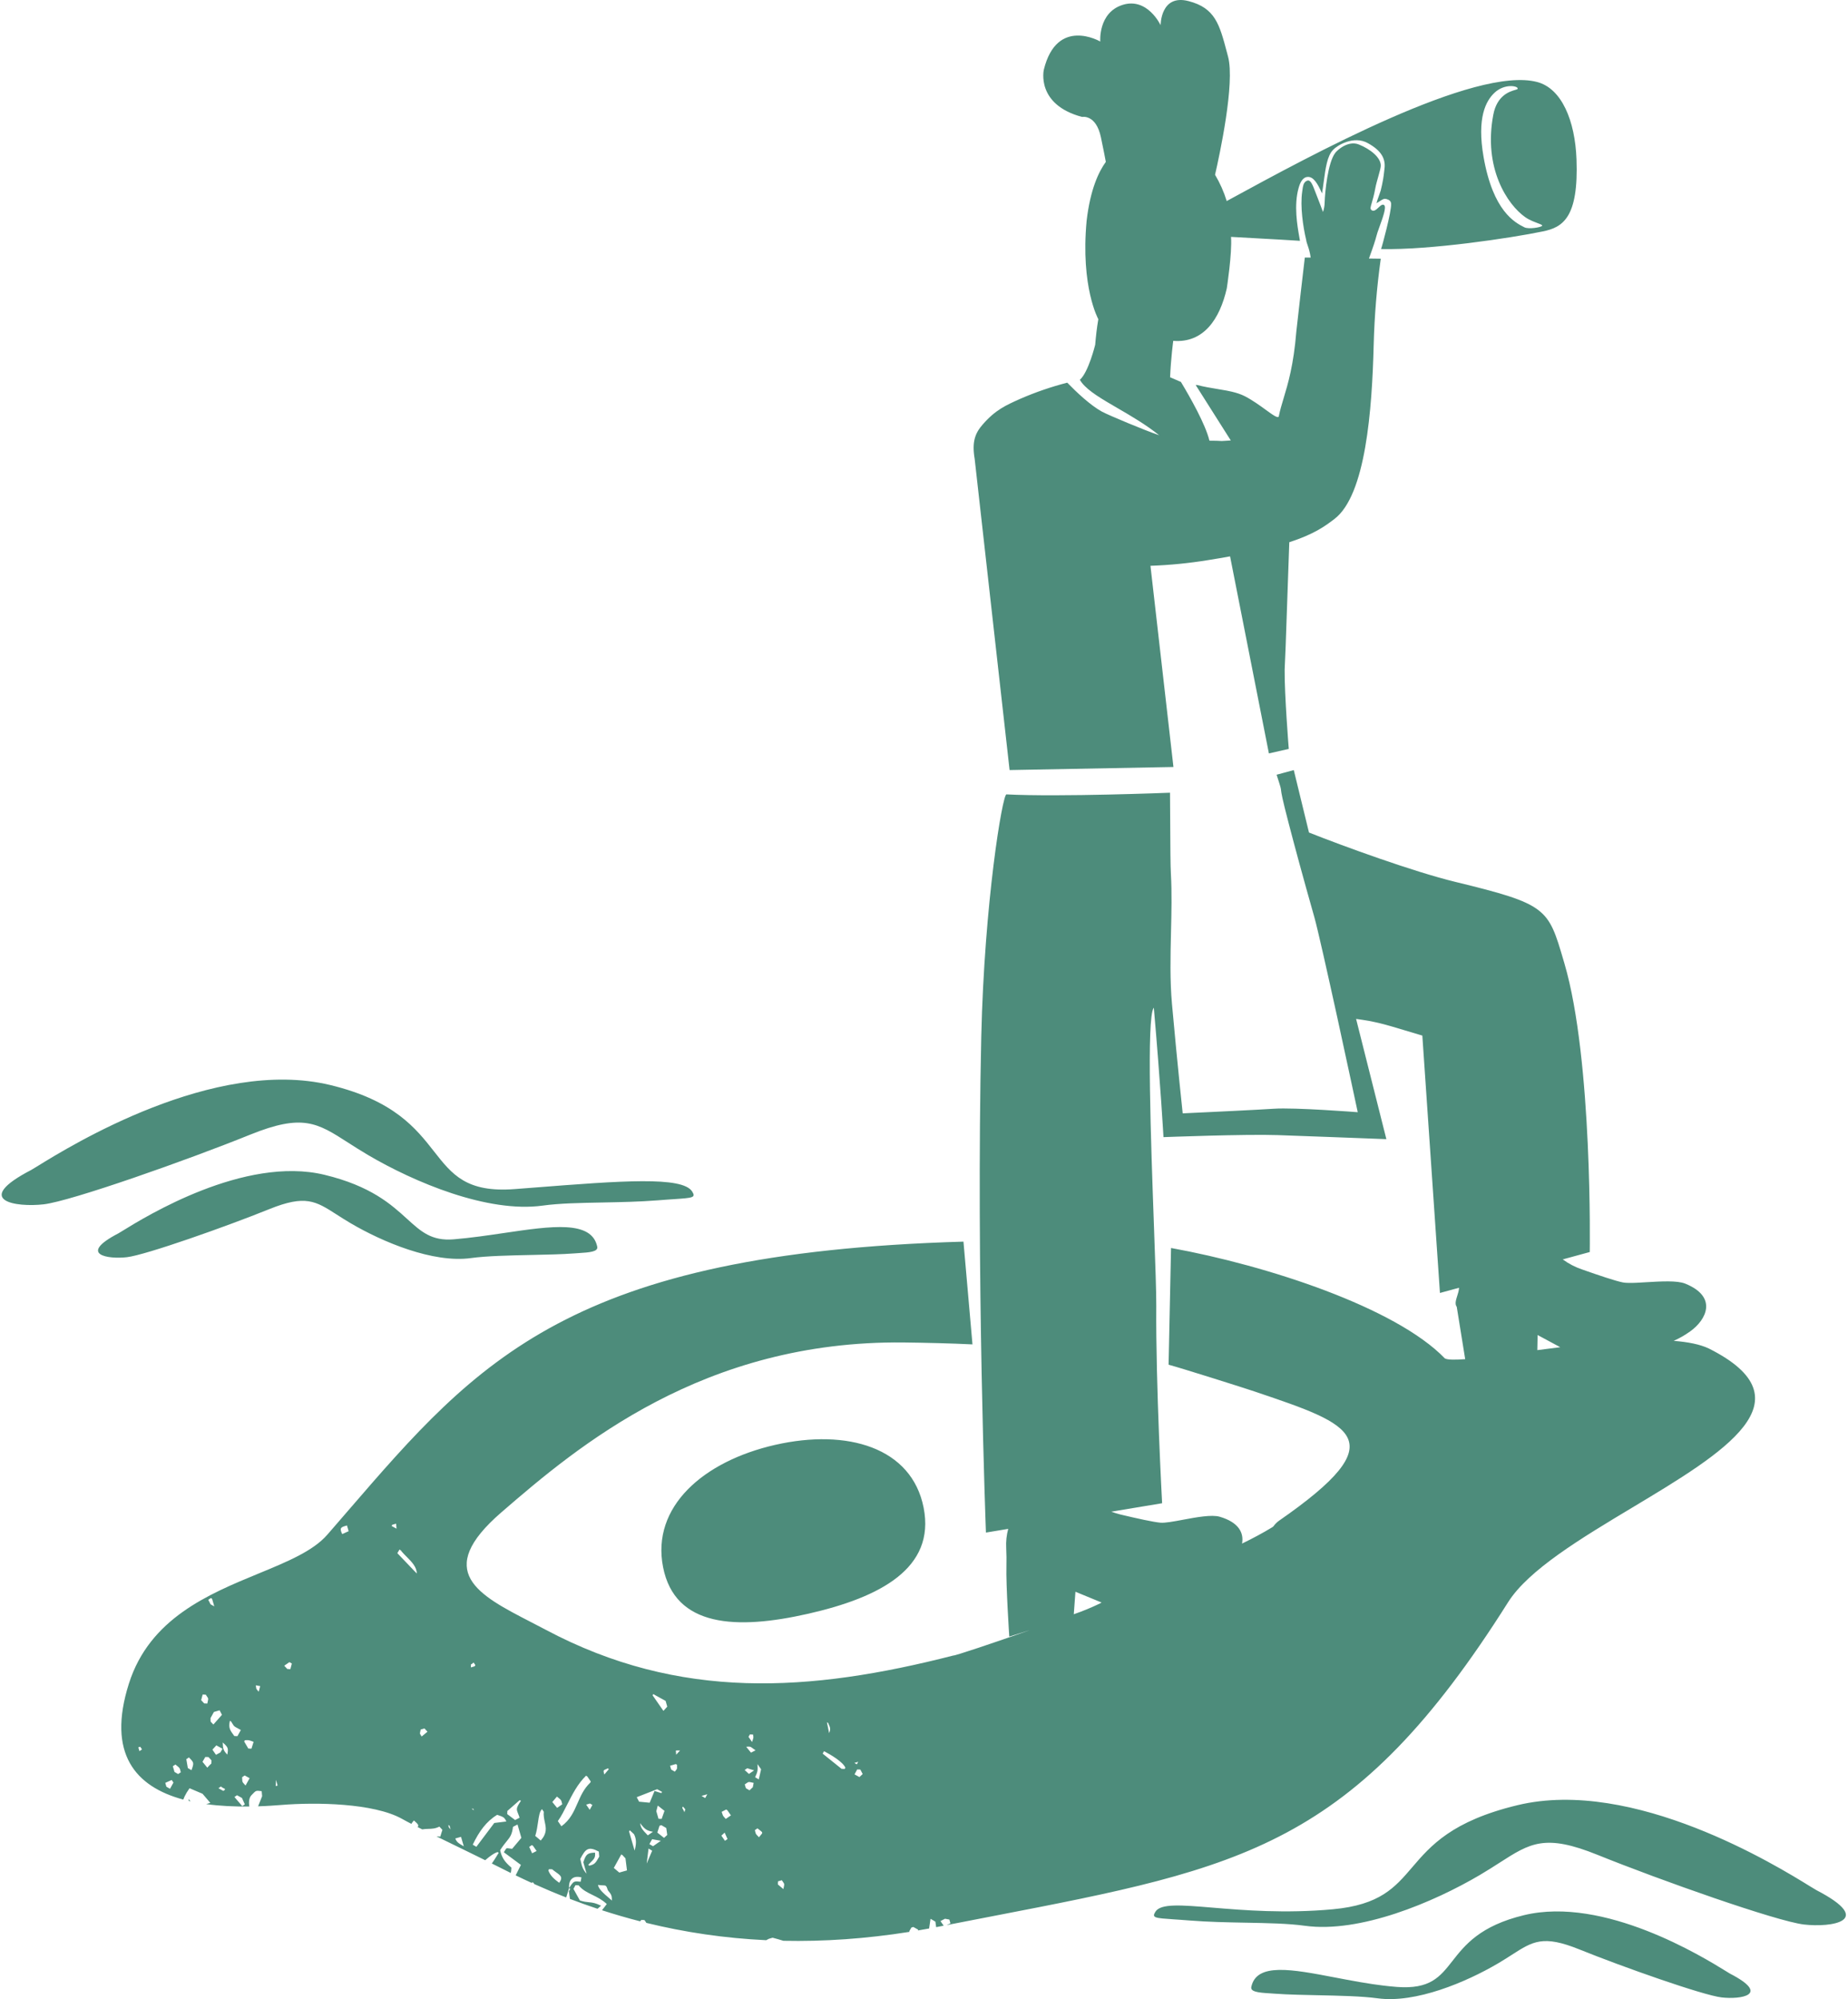 <?xml version="1.0" encoding="UTF-8"?> <svg xmlns="http://www.w3.org/2000/svg" width="343" height="371" viewBox="0 0 343 371" fill="none"><path fill-rule="evenodd" clip-rule="evenodd" d="M285.322 15.224C289.875 16.431 292.339 22.41 292.607 29.55C293.017 40.433 290.044 42.201 286.342 42.951C280.518 44.162 265.469 46.425 256.33 46.221C256.507 45.82 258.274 39.271 258.197 37.834C258.197 37.765 258.19 37.699 258.174 37.633C258.161 37.58 258.143 37.527 258.12 37.478L258.076 37.398C257.995 37.267 257.879 37.162 257.741 37.096L257.71 37.084L257.555 37.019C257.186 36.869 256.939 36.818 256.471 37.096L256.249 37.238C256.003 37.4 255.645 37.633 255.483 37.711C255.562 37.375 255.732 36.9 255.909 36.406C256.036 36.05 256.166 35.685 256.271 35.351C256.445 34.67 256.591 33.98 256.709 33.287C256.751 33.039 256.79 32.789 256.825 32.539C256.88 32.148 256.926 31.758 256.963 31.363C257.222 29.486 256.407 27.961 253.885 26.568C251.239 25.084 248.161 27.009 247.419 27.816C246.335 28.941 246.029 31.215 245.693 33.703C245.596 34.424 245.496 35.164 245.374 35.898C244.586 34.099 243.794 32.756 242.701 32.838C241.704 32.892 241.267 34.041 241.026 34.9C240.121 38.113 240.792 41.91 241.161 44.004L241.281 44.695C236.131 44.363 231.96 44.175 228.485 43.963C228.708 47.041 227.698 53.525 227.698 53.525C226.414 59.158 223.436 63.711 217.762 63.256C217.762 63.256 217.329 66.437 217.175 70.013L219.187 70.883C220.913 73.752 223.754 78.756 224.478 81.783C225.448 81.779 226.2 81.806 226.782 81.847L228.44 81.742L221.924 71.451H222.197C223.472 71.785 224.728 71.992 225.926 72.189C226.517 72.285 227.093 72.381 227.652 72.486C227.985 72.55 228.313 72.617 228.632 72.693C229.513 72.902 230.337 73.166 231.081 73.55C232.458 74.263 233.805 75.24 234.897 76.031C236.283 77.037 237.258 77.744 237.36 77.234C237.574 76.142 237.89 75.091 238.249 73.904C239.067 71.193 240.101 67.767 240.611 61.488C240.689 60.554 242.182 47.804 242.182 47.804H243.27C243.122 46.746 242.891 46.07 242.708 45.533C242.581 45.162 242.476 44.857 242.437 44.537C241.864 42.174 241.285 38.271 241.7 35.539L241.748 35.205C241.794 34.877 241.836 34.576 241.922 34.314C241.946 34.24 241.974 34.17 242.006 34.103C242.045 34.023 242.09 33.947 242.144 33.879C242.212 33.791 242.293 33.713 242.392 33.644C242.658 33.461 242.875 33.451 243.071 33.58C243.19 33.66 243.302 33.791 243.411 33.967C243.645 34.346 243.868 34.929 244.14 35.64L244.4 36.312C244.555 36.709 245.579 39.346 245.556 39.346C245.746 38.783 245.849 38.195 245.861 37.601C245.921 35.58 246.453 30.211 247.819 28.388C248.179 27.884 250.215 26.008 252.223 26.818C254.345 27.674 256.307 29.236 256.28 30.758C256.271 31.459 255.519 33.576 255.278 34.879C255.027 36.238 254.768 37.115 254.593 37.705C254.368 38.467 254.284 38.752 254.54 38.976C254.973 39.342 255.424 38.918 255.852 38.517C256.102 38.283 256.345 38.056 256.571 37.998C256.647 37.978 256.722 37.978 256.794 38.004C256.831 38.017 256.868 38.039 256.904 38.066C257.367 38.424 256.653 40.394 256.072 41.998L256.055 42.045C255.912 42.439 255.777 42.812 255.672 43.131C255.596 43.359 255.535 43.558 255.497 43.721C255.319 44.463 254.832 45.939 254.085 47.978L256.28 48.01C255.543 53.308 255.104 58.642 254.964 63.988C254.659 76.064 253.493 91.841 247.706 96.295C245.88 97.697 243.853 99.15 239.3 100.631L238.626 119.9L238.439 124.267C238.389 128.806 239.204 138.988 239.204 138.988L235.516 139.826L228.308 103.254C227.056 103.486 225.721 103.713 224.283 103.941C220.725 104.523 217.134 104.881 213.532 105.006L217.798 142.343L187.386 142.914L180.902 85.144C180.378 82.025 180.961 80.418 182.404 78.769C184.75 76.078 186.682 75.216 189.335 74.031L189.348 74.025C192.177 72.793 195.099 71.787 198.086 71.019C199.739 72.716 202.339 75.195 204.52 76.392C205.75 77.062 212.589 79.916 215.144 80.773C212.65 78.777 209.888 77.174 207.411 75.736C204.543 74.07 202.058 72.629 200.814 71.054C200.676 70.875 200.548 70.685 200.432 70.49C202.039 69.056 203.273 63.984 203.273 63.984C203.4 62.48 203.569 60.879 203.856 59.24C203.856 59.24 200.536 53.3 201.684 40.971C202.367 35.125 203.929 31.863 205.249 30.043C205.09 29.131 204.794 27.707 204.338 25.488C203.432 21.158 200.841 21.701 200.841 21.701C192.217 19.406 193.742 12.929 193.742 12.929C196.183 3.017 204.215 7.707 204.215 7.707C204.215 7.707 203.792 2.334 208.386 0.9C212.981 -0.533 215.417 4.676 215.417 4.676C215.417 4.676 215.39 -1.135 220.581 0.199C225.543 1.474 226.344 4.504 227.734 9.754L227.93 10.494C229.26 15.429 226.336 28.877 225.521 32.433C226.435 33.967 227.161 35.605 227.684 37.314L228.493 36.873C243.05 28.939 273.837 12.16 285.322 15.224ZM282.954 42.195C283.746 42.578 286.082 42.191 286.233 41.894C286.305 41.758 285.935 41.619 285.375 41.408L285.319 41.385C285.06 41.289 284.763 41.175 284.453 41.041C284.002 40.846 283.523 40.605 283.086 40.3C279.776 37.974 275.281 31.199 277.166 21.287C277.858 17.674 280.218 16.984 281.223 16.691C281.483 16.615 281.652 16.566 281.679 16.5C281.92 15.953 279.275 15.412 277.367 17.234C275.823 18.705 274.07 21.8 275.368 29.177C277.126 39.185 281.133 41.285 282.954 42.195ZM317.169 250.265C315.548 249.492 313.298 249.051 310.648 248.845C311.194 248.603 311.727 248.332 312.244 248.033C312.472 247.902 312.697 247.765 312.919 247.623C313.188 247.451 313.453 247.271 313.713 247.084C316.691 244.97 318.89 240.709 312.802 238.23C311.31 237.619 308.274 237.801 305.598 237.961H305.58L304.279 238.037L303.658 238.068L303.101 238.086C302.311 238.105 301.647 238.088 301.195 237.998C299.856 237.734 296.765 236.697 293.632 235.59C292.352 235.156 291.146 234.529 290.057 233.728L295.066 232.361C295.066 232.361 295.645 196.75 290.367 178.808L290.195 178.222C287.351 168.535 287.135 167.799 270.122 163.668C262.263 161.756 249.304 157.025 242.956 154.506L240.133 142.918L236.946 143.779C238.608 148.9 236.75 143.472 239.191 152.812C240.32 157.152 241.818 162.703 243.94 170.179C244.577 172.424 246.412 180.652 248.179 188.685C250.137 197.654 252.004 206.412 252.004 206.412C252.004 206.412 240.297 205.5 236.408 205.769C235.036 205.861 232.094 206.015 229.044 206.168L224.176 206.404L219.515 206.625C219.515 206.625 218.5 197.195 217.53 186.371C217.132 181.955 217.24 177.414 217.346 172.941C217.434 169.273 217.52 165.652 217.325 162.187C217.239 160.674 217.22 157.217 217.196 152.697L217.161 147.117C217.161 147.117 196.752 147.935 186.803 147.429C186.07 147.388 182.705 167.465 182.131 192.349C181.148 235.894 182.996 284.426 182.996 284.426L187.131 283.738C186.819 284.89 186.693 286.084 186.757 287.277C186.812 288.4 186.826 289.668 186.798 290.619C186.694 294.152 187.327 303.732 187.327 303.732L191.215 302.508C184.235 304.967 177.04 307.367 176.963 307.238C150.284 314.068 126.155 315.662 101.339 302.49C100.416 302 99.491 301.523 98.578 301.052C88.719 295.97 80.358 291.66 93.065 280.664C107.308 268.338 130.554 248.746 167.715 249.146C171.572 249.187 176.726 249.314 180.496 249.502L178.825 230.431C105.881 232.552 88.738 252.41 64.577 280.398L61.905 283.49L60.749 284.822C58.105 287.859 53.32 289.832 48.01 292.021C38.692 295.861 27.755 300.369 23.921 312.467C19.802 325.474 25.161 331.586 34.015 333.978C34.089 333.777 34.176 333.572 34.277 333.365C34.508 332.888 34.809 332.394 35.182 331.875L37.593 332.902L39.041 334.595L38.263 334.82C40.796 335.168 43.502 335.297 46.278 335.265C46.137 334.447 46.218 333.633 46.678 333.16C47.136 332.689 47.32 332.472 47.552 332.39C47.766 332.314 48.021 332.355 48.57 332.42L48.651 333.357L47.905 335.23C48.331 335.217 48.758 335.199 49.185 335.177L50.257 335.117C50.906 335.078 51.557 335.031 52.207 334.978C58.627 334.455 69.342 334.619 74.601 337.547L75.501 338.037L76.355 338.486L76.43 338.361L76.503 338.25C76.594 338.121 76.7 337.988 76.825 337.851C77.616 338.56 77.765 338.718 77.526 339.086L78.37 339.51C78.736 339.439 79.099 339.427 79.467 339.418C80.134 339.4 80.815 339.381 81.551 338.994L82.11 339.599L81.762 340.709L81.712 340.869L81.551 340.843L81.354 340.824C81.24 340.816 81.128 340.814 81.019 340.814L83.376 341.963L87.745 344.095L90.053 345.232C90.276 345.041 90.501 344.855 90.722 344.681C91.311 344.222 91.878 343.853 92.344 343.717L92.569 343.847C92.347 344.228 92.123 344.588 91.9 344.929L91.585 345.406L91.286 345.842L93.821 347.109L94.807 347.601C94.869 347.304 94.905 346.982 94.918 346.607C93.633 345.519 93.124 344.713 92.828 343.375C93.308 342.621 93.703 342.136 94.026 341.736L94.037 341.724C94.672 340.943 95.029 340.506 95.216 339.037L96.054 338.603L96.769 341.082L95.057 343.115C93.695 342.972 94.176 342.816 93.514 343.754L96.683 346.103C96.358 346.771 96.035 347.422 95.711 348.045C96.705 348.527 97.704 348.998 98.708 349.453L98.79 349.302L99.018 349.435L99.178 349.664C101.13 350.541 103.1 351.369 105.089 352.144C105.265 351.564 105.443 350.988 105.624 350.412L105.848 350.543L105.587 350.99L105.785 352.414C107.476 353.062 109.181 353.672 110.9 354.244L111.565 353.676C111.056 353.427 110.663 353.283 110.326 353.193C109.936 353.09 109.622 353.062 109.293 353.031C108.844 352.988 108.368 352.943 107.634 352.705L106.435 350.556L106.81 349.869L107.393 349.892C108.113 350.771 109.004 351.205 109.958 351.67C110.822 352.092 111.738 352.539 112.625 353.365L111.737 354.519C114.07 355.275 116.429 355.963 118.815 356.574L119.034 356.314L119.616 356.338L119.946 356.82L119.935 356.855C127.093 358.615 134.501 359.713 142.204 360.078L142.697 359.82L143.402 359.615C144.083 359.777 144.736 359.996 145.398 360.187C152.909 360.345 160.7 359.814 168.813 358.527L168.769 358.402L169.164 357.726L169.52 357.623L170.428 358.125L170.345 358.275C171.045 358.158 171.746 358.033 172.45 357.904L172.713 356.105L173.613 356.631L173.759 357.656L174.331 357.545L175.148 357.385L174.559 356.529L175.397 356.095L176.206 356.244L176.411 356.949L175.688 357.277C178.681 356.689 181.572 356.131 184.37 355.592C230.696 346.644 251.334 342.66 279.903 297.363C283.703 291.338 293.466 285.48 303.01 279.756C319.963 269.586 336.228 259.828 317.169 250.265ZM105.624 350.412C105.51 348.89 106.31 348.008 107.92 348.42L107.769 349.228C107.211 349.162 106.891 349.129 106.636 349.224C106.311 349.347 106.092 349.681 105.624 350.412ZM35.353 334.306L35.041 334.234L35.009 333.861L35.353 334.306ZM289.593 250.025C288.15 250.203 286.724 250.385 285.335 250.566L285.39 247.765L289.593 250.025ZM199.302 299.584L199.607 295.408L204.461 297.408L204.138 297.59C202.567 298.349 200.952 299.015 199.302 299.584ZM268.173 252.101C259.067 242.656 235.174 234.843 217.352 231.611L216.897 253.271C219.31 253.918 230.744 257.529 232.861 258.244L233.269 258.383C251.028 264.39 259.16 267.142 237.374 282.24C236.995 282.519 236.66 282.853 236.381 283.232L236.314 283.31C236.269 283.355 236.218 283.392 236.163 283.424C234.341 284.535 232.452 285.537 230.53 286.467C230.89 284.517 229.961 282.531 226.391 281.488C224.9 281.051 222.041 281.584 219.528 282.052L219.51 282.058C217.794 282.377 216.239 282.664 215.394 282.592C214.096 282.482 211.046 281.808 207.945 281.07C207.312 280.902 206.761 280.728 206.26 280.551L215.695 278.98C215.695 278.98 214.497 256.924 214.611 242.338C214.63 240.033 214.432 234.529 214.191 227.84C213.614 211.824 212.793 189.011 214.119 187.058H214.16C215.399 201.217 215.95 211.037 215.95 211.037C215.95 211.037 231.195 210.455 237.101 210.66C239.246 210.732 242.922 210.867 246.556 211.004L257.318 211.412L251.699 189.099C255.305 189.582 256.984 190.088 260.771 191.228L262.234 191.668L263.993 192.191L267.263 239.957L270.81 238.992L270.783 239.215C270.75 239.613 270.613 240.047 270.477 240.476L270.337 240.933C270.278 241.138 270.228 241.34 270.2 241.531C270.143 241.912 270.171 242.26 270.382 242.535L271.948 252.246C269.99 252.388 268.656 252.375 268.173 252.101ZM5.798 217.127C5.972 217.037 6.368 216.793 6.961 216.426C13.024 212.677 39.727 196.176 61.273 201.363C73.123 204.217 77.195 209.406 80.565 213.699C83.922 217.976 86.582 221.367 95.542 220.679L99.182 220.398C115.241 219.146 126.671 218.256 128.473 221.135C129.185 222.269 128.623 222.308 125.041 222.552L123.745 222.64L122.098 222.765C118.65 223.039 115.095 223.105 111.713 223.17C107.634 223.246 103.809 223.318 100.729 223.744C90.502 225.156 76.864 219.394 68.285 214.342C66.895 213.523 65.688 212.748 64.59 212.043C58.91 208.394 56.174 206.636 46.429 210.58C34.799 215.283 13.188 222.92 8.111 223.508C3.034 224.093 -5.299 222.888 5.798 217.127ZM21.972 228.896C22.092 228.834 22.366 228.664 22.776 228.41C26.961 225.826 45.372 214.449 60.221 218.027C68.849 220.107 72.623 223.541 75.552 226.207C78.159 228.578 80.098 230.342 84.195 230.004C87.355 229.744 90.548 229.273 93.576 228.826C102.403 227.525 109.817 226.433 110.851 231.369C111.052 232.326 109.352 232.435 107.427 232.558L106.516 232.621C104.342 232.785 101.547 232.845 98.667 232.906H98.604C94.535 232.994 90.305 233.086 87.424 233.482C80.37 234.457 70.967 230.482 65.052 226.998C64.093 226.433 63.259 225.898 62.502 225.412C58.587 222.898 56.698 221.685 49.976 224.402C41.953 227.644 27.035 232.914 23.566 233.318C20.096 233.724 14.322 232.881 21.972 228.896ZM335.957 350.078C336.552 350.445 336.948 350.689 337.122 350.779C348.224 356.539 339.872 357.75 334.818 357.164C329.764 356.576 308.126 348.929 296.496 344.23C286.75 340.293 284.017 342.047 278.336 345.693C277.79 346.043 277.217 346.41 276.608 346.793C275.992 347.179 275.339 347.58 274.639 347.992C266.056 353.047 252.423 358.806 242.196 357.4C239.116 356.974 235.29 356.902 231.211 356.826H231.145C227.784 356.761 224.253 356.693 220.827 356.422L219.142 356.295L217.886 356.209C214.306 355.965 213.743 355.926 214.452 354.791C215.43 353.232 219.241 353.549 225.078 354.035C230.813 354.511 238.505 355.152 247.387 354.336C256.135 353.529 258.894 350.304 262.111 346.547C265.529 342.552 269.463 337.955 281.652 335.019C303.194 329.834 329.89 346.328 335.957 350.078ZM320.388 365.847L320.326 365.81C316.141 363.226 297.731 351.849 282.881 355.427C274.713 357.396 271.905 360.972 269.581 363.933C267.265 366.885 265.43 369.222 259.253 368.748C258.444 368.685 257.631 368.603 256.819 368.506C256.132 368.424 255.445 368.33 254.76 368.228C253.962 368.111 253.166 367.98 252.377 367.845C251.544 367.701 250.719 367.551 249.904 367.398L247.796 366.998C239.766 365.459 233.206 364.203 232.251 368.748C232.161 369.177 232.454 369.435 232.978 369.601C233.62 369.804 234.609 369.869 235.667 369.937L236.586 370C237.822 370.093 239.26 370.154 240.799 370.199C241.968 370.234 243.195 370.26 244.439 370.285C248.526 370.371 252.784 370.461 255.679 370.859C262.732 371.834 272.135 367.859 278.05 364.377C279.008 363.812 279.841 363.277 280.598 362.791C284.515 360.277 286.403 359.064 293.126 361.781C301.15 365.023 316.067 370.291 319.537 370.695C323.006 371.101 328.78 370.267 321.13 366.297L320.968 366.205L320.388 365.847ZM150.034 299.484C163.38 296.447 173.63 291.037 171.435 279.826C169.236 268.615 157.251 265.109 143.891 268.146C130.531 271.183 120.869 279.644 123.068 290.832C125.267 302.019 136.687 302.521 150.034 299.484ZM31.557 331.98L30.88 331.586L30.677 330.877L31.864 330.342L32.193 330.818L31.557 331.98ZM32.387 328.849L33.06 329.242C33.224 329.133 33.389 329.011 33.556 328.914C33.337 328.08 33.474 328.207 32.562 327.474L32.078 327.789L32.387 328.849ZM25.882 324.992L25.674 324.281L26.028 324.179L26.36 324.658L25.882 324.992ZM44.961 335.191L43.511 333.502L43.993 333.172L44.906 333.677L45.441 334.865L44.961 335.191ZM40.541 331.871L41.455 332.371C42.214 331.902 41.364 331.976 41.023 331.541L40.541 331.871ZM35.541 328.521L34.865 328.127L34.579 326.484L35.061 326.154C36.01 327.103 36.037 327.156 35.541 328.521ZM37.586 326.968L38.475 328.056C38.706 327.785 38.97 327.523 39.233 327.281L39.256 326.699L38.693 326.09L38.111 326.068L37.716 326.744L37.586 326.968ZM44.935 329.83C45.025 330.779 44.82 330.552 45.575 331.373L46.33 330.006L45.416 329.504C45.258 329.613 45.097 329.724 44.935 329.83ZM40.087 325.672L39.425 324.711L40.155 323.918L41.3 324.549L40.906 325.226L40.087 325.672ZM51.218 330.312L51.171 331.476L51.527 331.373L51.218 330.312ZM41.511 324.683C41.62 324.967 41.818 325.248 42.189 325.636C42.295 325.09 42.33 324.754 42.252 324.474C42.2 324.291 42.1 324.131 41.939 323.951C41.793 323.789 41.597 323.609 41.343 323.383L41.353 323.595C41.376 324.06 41.39 324.373 41.511 324.683ZM46.086 324.506L45.318 323.191L45.449 322.968C46.136 322.937 46.082 322.885 47.068 323.263C46.925 323.709 46.804 324.105 46.672 324.531L46.086 324.506ZM44.702 321.066L44.073 322.209L43.491 322.185C42.735 321.148 42.361 320.752 42.669 319.355L42.894 319.486C43.555 320.529 43.223 320.258 44.702 321.066ZM39.097 319.494C39.114 319.541 39.154 319.58 39.241 319.666C39.319 319.742 39.436 319.855 39.609 320.047L41.196 318.248L40.762 317.41L39.702 317.718L39.073 318.859C39.09 319.093 39.087 319.234 39.085 319.328L39.086 319.433L39.097 319.494ZM86.086 342.652C85.063 342.056 84.792 341.898 84.502 341.201L85.567 340.894L86.086 342.652ZM37.337 315.527L37.896 316.133L38.478 316.156L38.56 315.767L38.62 315.468L38.634 315.355L38.634 315.287L38.622 315.205L38.597 315.133L38.553 315.045C38.516 314.982 38.466 314.91 38.401 314.816L38.194 314.51L37.612 314.486L37.337 315.527ZM87.743 342.349L88.416 342.742C89.527 341.271 90.636 339.797 91.744 338.32L93.982 338.045C93.785 337.603 93.617 337.386 93.368 337.232C93.184 337.119 92.955 337.041 92.638 336.933L92.278 336.808C90.267 338.023 88.931 339.879 87.743 342.349ZM83.277 339.049L83.286 339.103C83.304 339.146 83.364 339.174 83.642 339.521L83.435 338.82L83.21 338.689L83.24 338.818C83.266 338.943 83.273 339.01 83.277 339.049ZM101.777 347.119C102.081 348.017 102.791 348.707 103.788 349.42C104.064 349.045 104.172 348.763 104.156 348.527C104.153 348.472 104.143 348.42 104.127 348.371L104.08 348.26C104.016 348.135 103.915 348.021 103.787 347.908C103.637 347.775 103.451 347.64 103.241 347.49L102.861 347.213L102.628 347.031L102.49 346.918L101.908 346.894L101.777 347.119ZM113.577 352.718C113.408 352.566 113.214 352.4 113.01 352.226C112.122 351.47 111.044 350.551 111.005 349.816C111.867 349.965 112.205 349.828 112.431 349.992C112.575 350.097 112.673 350.324 112.832 350.824C113.468 351.595 113.571 351.761 113.577 352.718ZM98.226 342.76L98.766 343.949C99.029 343.824 99.308 343.679 99.595 343.521L98.933 342.56L98.709 342.429L98.226 342.76ZM107.701 345.008C107.992 346.125 107.991 346.742 108.876 347.738L108.268 345.607C108.758 344.117 109.043 343.871 110.436 343.824C110.466 344.084 110.465 344.289 110.436 344.463C110.404 344.652 110.34 344.804 110.247 344.945C110.13 345.123 109.967 345.285 109.766 345.486C109.596 345.656 109.397 345.853 109.177 346.111L109.405 346.244C110.354 345.99 110.495 345.857 111.221 344.566L111.14 343.629C109.246 342.629 108.686 343.056 107.701 345.008ZM87.986 335.961L87.534 335.695C88.049 335.707 87.689 335.529 87.986 335.961ZM48.017 313.963C47.396 313.22 47.623 313.564 47.482 312.775L48.293 312.922L48.017 313.963ZM100.364 341.58L99.346 340.722C99.62 339.838 99.749 338.949 99.863 338.162C100.02 337.08 100.149 336.187 100.593 335.756L100.925 336.234C100.862 336.949 100.993 337.562 101.117 338.144C101.353 339.252 101.563 340.24 100.364 341.58ZM94.143 336.674L95.608 337.777L96.44 337.345C96.335 337.011 96.232 336.756 96.147 336.543C95.982 336.131 95.884 335.885 95.961 335.549C96.031 335.242 96.245 334.859 96.687 334.211L96.463 334.08L94.166 336.092L94.143 336.674ZM114.945 347.525L113.927 346.668L115.313 344.156L115.534 344.285L116.093 344.89L116.371 347.125C115.905 347.263 115.415 347.388 114.945 347.525ZM104.201 338.931L103.539 337.97C104.17 337.09 104.714 336.011 105.286 334.881C106.214 333.043 107.215 331.062 108.773 329.549L108.997 329.679L109.66 330.64L109.529 330.865C108.366 331.968 107.781 333.304 107.2 334.636C106.513 336.207 105.829 337.769 104.201 338.931ZM52.758 309.133L53.317 309.738L53.893 309.773L54.168 308.732L53.719 308.47L52.758 309.133ZM120.373 343.072L120.028 345.861L121.046 343.465L120.373 343.072ZM78.075 320.986C77.912 322.023 77.808 321.453 78.257 322.273L78.819 321.814L79.341 321.381L78.782 320.777L78.075 320.986ZM116.76 339.904L117.785 343.445C118.116 342.261 118.153 341.34 117.682 340.412L116.893 339.677L116.76 339.904ZM103.402 335.521L102.514 334.433C102.757 334.136 102.99 333.863 103.225 333.59L103.369 333.42L103.498 333.525C103.651 333.646 103.769 333.742 103.861 333.822L103.922 333.877C103.972 333.922 104.013 333.963 104.047 334.002C104.093 334.052 104.126 334.099 104.154 334.15C104.188 334.215 104.212 334.283 104.237 334.369L104.298 334.615L104.359 334.857L103.402 335.521ZM39.774 298.119L39.09 297.746L38.656 296.908L38.679 296.89C38.829 296.787 38.982 296.681 39.136 296.582L39.361 296.713L39.774 298.119ZM120.531 342.242L121.207 342.636L121.813 342.215L122.656 341.627L121.036 341.33L120.531 342.242ZM109.455 335.873L108.794 334.918L109.501 334.707L109.954 334.972L109.455 335.873ZM119.941 340.306C119.786 340.144 119.642 339.996 119.513 339.847C119.29 339.592 119.111 339.342 118.986 339.045C118.9 338.84 118.839 338.613 118.808 338.345C119.643 339.455 119.993 339.748 121.196 339.955L120.235 340.617L119.941 340.306ZM122.005 340.103L123.25 341.088L123.458 340.896L123.846 340.545L123.663 339.258L122.763 338.732L122.407 338.836L122.252 339.33L122.246 339.347C122.17 339.593 122.092 339.842 122.005 340.103ZM144.38 349.732L145.398 350.59L145.482 350.193C145.543 349.912 145.572 349.777 145.546 349.656C145.511 349.498 145.384 349.359 145.113 348.947L144.404 349.15L144.38 349.732ZM122.223 337.543L121.815 336.129L122.088 335.092L123.334 336.07L122.806 337.566L122.223 337.543ZM118.182 333.535L118.618 334.369L120.583 334.56L121.485 332.383L122.755 332.781L122.886 332.556L121.971 332.054L118.182 333.535ZM134.557 341.629L133.893 340.672L134.498 340.113C134.679 340.508 134.859 340.904 135.034 341.301L134.557 341.629ZM112.082 329.023L112.165 329.328C112.452 328.99 112.736 328.656 113.017 328.318L112.793 328.187L112.57 328.297L112.399 328.371C112.198 328.457 112.086 328.506 112.048 328.615C112.018 328.701 112.031 328.822 112.082 329.023ZM126.624 335.502L127.056 336.334C127.073 336.068 127.132 335.963 127.168 335.898L127.186 335.867L127.196 335.836C127.202 335.781 127.147 335.718 126.937 335.482L126.755 335.277L126.624 335.502ZM140.833 340.926L140.523 340.611C140.396 340.476 140.329 340.39 140.283 340.295C140.24 340.203 140.216 340.101 140.178 339.939L140.108 339.65L140.59 339.32L140.845 339.515L140.864 339.533C141.29 339.859 141.469 339.998 141.473 340.142C141.474 340.197 141.45 340.252 141.406 340.316C141.312 340.455 141.123 340.64 140.874 340.967L140.833 340.926ZM134.279 337.086C134.361 337.199 134.489 337.343 134.705 337.57L135.664 336.912L134.999 335.955L134.775 335.824L133.941 336.26C134.016 336.449 134.057 336.58 134.09 336.683C134.14 336.843 134.17 336.937 134.279 337.086ZM130.889 333.693L130.213 333.299L131.277 332.992L130.889 333.693ZM87.9 308.543C87.5 308.902 87.399 308.894 87.385 308.926C87.372 308.955 87.434 309.017 87.397 309.451L88.098 309.242L88.228 309.017L87.9 308.543ZM124.575 328.404L125.252 328.799L125.327 328.705C125.525 328.451 125.611 328.343 125.646 328.248L125.662 328.179C125.669 328.131 125.666 328.076 125.662 327.998C125.656 327.894 125.648 327.75 125.658 327.523L125.43 327.39L124.37 327.699L124.575 328.404ZM125.494 325.654C125.495 324.695 125.149 324.873 126.226 324.869L125.494 325.654ZM139.115 332.261L138.442 331.869L138.233 331.162C138.645 330.892 138.783 330.765 138.941 330.73C139.024 330.713 139.111 330.718 139.246 330.744C139.388 330.771 139.583 330.818 139.88 330.877L139.729 331.685L139.115 332.261ZM140.832 330.23L140.156 329.836C140.278 329.572 140.369 329.357 140.437 329.172L140.522 328.912L140.556 328.785L140.583 328.658C140.625 328.433 140.625 328.244 140.618 328.015L140.613 327.879C140.607 327.74 140.601 327.586 140.6 327.4L141.263 328.361L140.832 330.23ZM138.213 328.492L139.005 329.222L139.966 328.56L138.696 328.162L138.213 328.492ZM123.131 317.513L121.126 314.625L121.259 314.396L121.711 314.66L123.54 315.664L123.847 316.728L123.669 316.929L123.317 317.322L123.131 317.513ZM64.401 283.109C63.291 283.41 62.935 283.535 63.522 284.705L64.71 284.17L64.401 283.109ZM77.353 292.019L73.751 288.254L74.145 287.576L74.37 287.707C74.55 287.945 74.76 288.179 74.982 288.414L75.188 288.625L75.477 288.918C76.404 289.851 77.358 290.812 77.353 292.019ZM138.502 324.183L139.39 325.271L140.229 324.838C140.015 324.691 139.856 324.572 139.729 324.478C139.272 324.138 139.232 324.107 138.502 324.183ZM139.589 323.297L138.926 322.336L139.188 321.886L139.77 321.91C139.877 322.558 139.878 322.385 139.589 323.297ZM73.595 283.703L72.681 283.201L72.812 282.976L73.52 282.773L73.595 283.703ZM152.687 325.449L156.193 328.267L156.779 328.293L156.91 328.07C156.451 326.996 154.336 325.73 152.951 324.996L152.687 325.449ZM159.516 329.801L158.602 329.299L159.103 328.385L159.685 328.408L160.121 329.242L159.946 329.402L159.516 329.801ZM159.028 327.439L158.579 327.177L159.29 326.97L159.028 327.439ZM153.888 321.646L153.481 319.633L153.705 319.763C153.935 320.25 154.051 320.537 154.075 320.793C154.089 320.953 154.068 321.101 154.015 321.281C153.984 321.388 153.941 321.508 153.888 321.646Z" fill="#4D8C7B"></path></svg> 